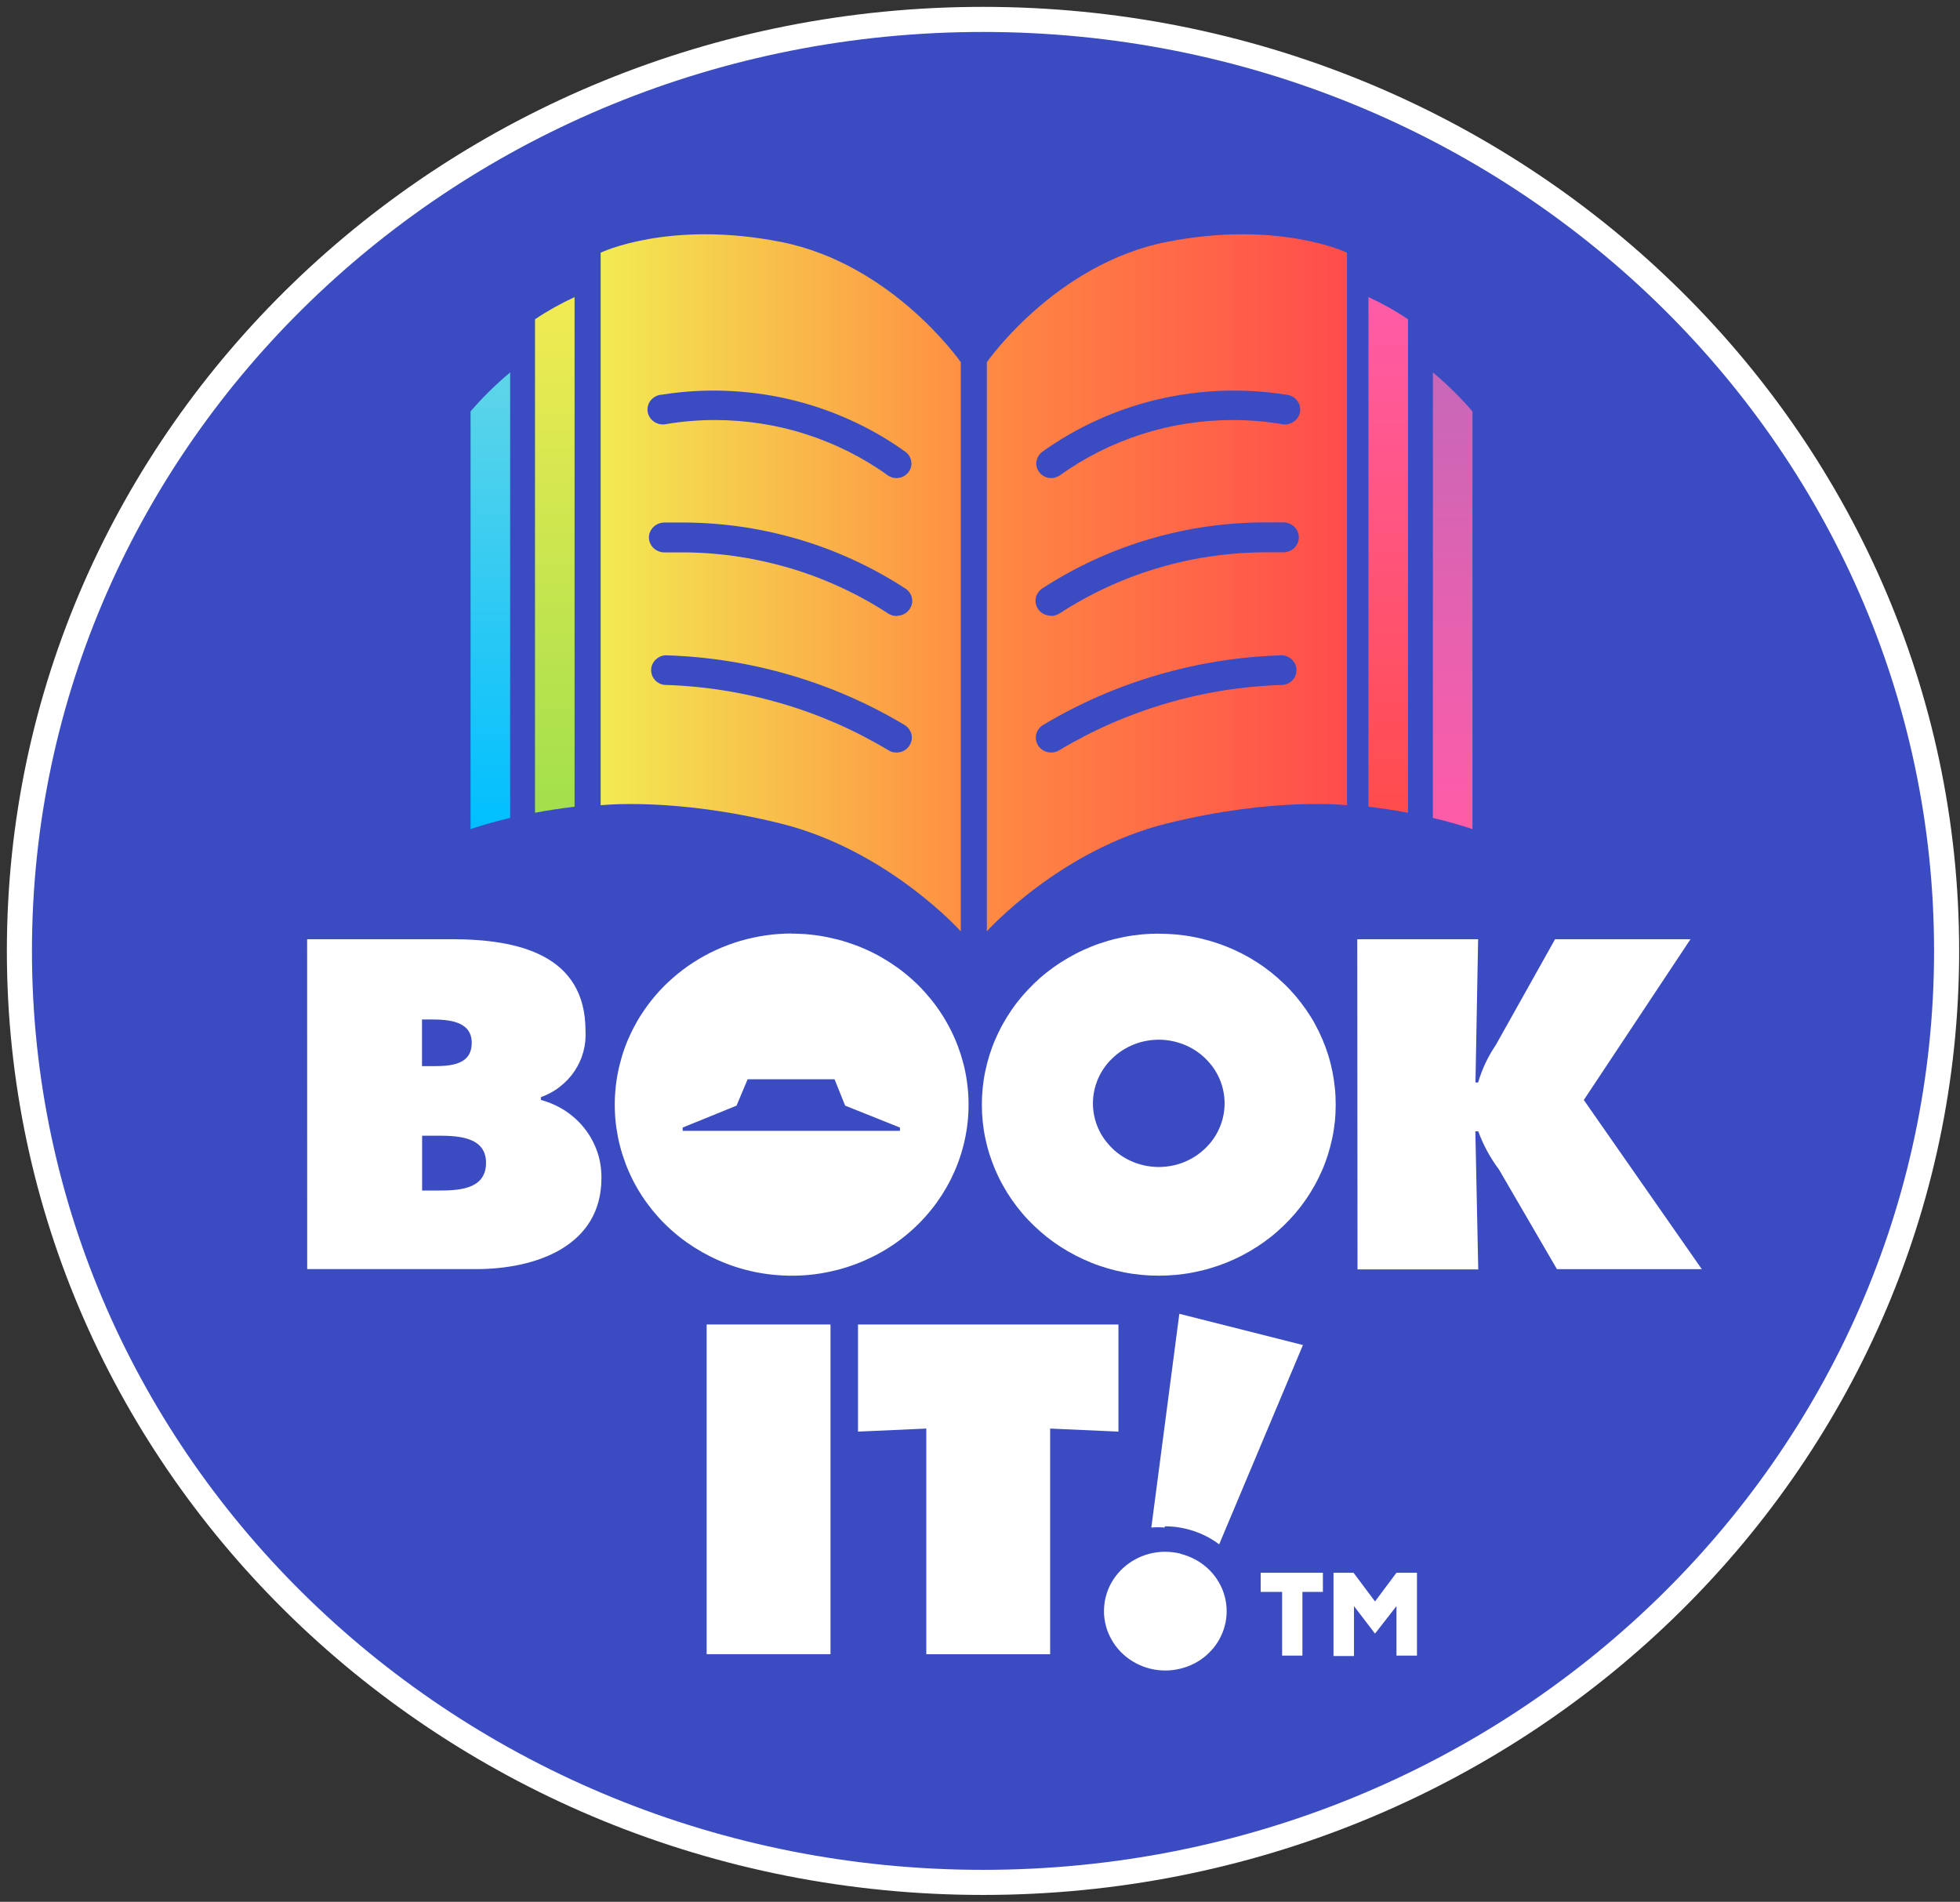 <svg width="101" height="98" viewBox="0 0 101 98" fill="none" xmlns="http://www.w3.org/2000/svg">
<rect x="0" y="0" width="101" height="98" fill="#333333" stroke="none"/>
<path d="M50.655 97C78.079 97 100.31 75.51 100.31 49C100.31 22.49 78.079 1 50.655 1C23.231 1 1 22.49 1 49C1 75.51 23.231 97 50.655 97Z" fill="#3B4CC3" stroke="white" stroke-width="1.293"/>
<path fill-rule="evenodd" clip-rule="evenodd" d="M69.749 81.045L70.855 82.523L71.961 81.045H73.017V85.314H71.961V82.763L70.855 84.181L69.772 82.763V85.336H68.716V81.045H69.749ZM68.17 81.045V82.031H67.114V85.314H66.068V82.031H64.963V81.045H68.17Z" fill="white"/>
<path d="M29.608 15.31C28.897 15.637 28.215 16.018 27.569 16.453V41.883C28.241 41.752 28.9 41.656 29.608 41.57V15.31Z" fill="url(#paint0_linear_2021_6517)"/>
<path d="M26.288 19.192C25.55 19.807 24.871 20.476 24.249 21.199V42.722C24.907 42.504 25.593 42.312 26.288 42.146V19.192Z" fill="url(#paint1_linear_2021_6517)"/>
<path d="M70.517 15.31C71.229 15.637 71.911 16.018 72.556 16.453V41.883C71.884 41.752 71.225 41.656 70.517 41.57V15.31Z" fill="url(#paint2_linear_2021_6517)"/>
<path d="M73.838 19.192C74.576 19.807 75.254 20.476 75.877 21.199V42.722C75.218 42.504 74.533 42.312 73.838 42.146V19.192Z" fill="url(#paint3_linear_2021_6517)"/>
<path d="M40.231 12.464C34.464 11.329 30.952 13.021 30.952 13.021V41.495C30.952 41.495 34.709 41.066 40.231 42.436C45.752 43.805 49.51 47.991 49.51 47.991V18.663C49.51 18.663 45.997 13.601 40.231 12.464ZM33.392 20.906C33.418 20.804 33.468 20.708 33.537 20.625C33.607 20.541 33.69 20.474 33.789 20.423C33.888 20.372 33.991 20.343 34.103 20.337C35.196 20.164 36.298 20.096 37.404 20.138C38.509 20.18 39.602 20.324 40.681 20.576C41.757 20.829 42.796 21.181 43.803 21.636C44.806 22.09 45.752 22.634 46.643 23.271C46.782 23.367 46.878 23.495 46.928 23.652C46.981 23.808 46.981 23.965 46.928 24.122C46.875 24.279 46.775 24.404 46.636 24.5C46.504 24.589 46.358 24.634 46.196 24.637C46.199 24.637 46.203 24.637 46.206 24.637H46.17C46.17 24.637 46.186 24.637 46.196 24.637C46.031 24.637 45.882 24.589 45.746 24.493C45.107 24.032 44.432 23.626 43.727 23.271C43.021 22.916 42.286 22.618 41.532 22.375C40.774 22.132 40.002 21.949 39.218 21.828C38.43 21.706 37.639 21.645 36.841 21.645C36.007 21.645 35.176 21.712 34.352 21.85C34.242 21.876 34.136 21.879 34.024 21.86C33.915 21.84 33.812 21.802 33.719 21.741C33.627 21.68 33.55 21.607 33.491 21.517C33.431 21.428 33.392 21.328 33.375 21.223C33.358 21.117 33.362 21.012 33.392 20.906ZM46.954 38.231C46.904 38.391 46.809 38.522 46.673 38.624C46.537 38.724 46.381 38.775 46.209 38.778C46.209 38.778 46.213 38.778 46.216 38.778H46.203C46.203 38.778 46.206 38.778 46.209 38.778C46.054 38.781 45.908 38.743 45.779 38.66C44.041 37.617 42.191 36.807 40.231 36.237C38.271 35.668 36.268 35.351 34.222 35.293C34.127 35.277 34.037 35.248 33.951 35.2C33.865 35.153 33.792 35.095 33.733 35.021C33.67 34.948 33.623 34.868 33.594 34.778C33.564 34.688 33.55 34.596 33.554 34.503C33.557 34.41 33.577 34.317 33.617 34.231C33.657 34.145 33.706 34.068 33.776 34.001C33.845 33.933 33.921 33.879 34.007 33.837C34.097 33.796 34.189 33.773 34.285 33.767C36.474 33.831 38.612 34.17 40.708 34.781C42.803 35.392 44.779 36.257 46.636 37.373C46.782 37.466 46.881 37.594 46.941 37.751C47.001 37.908 47.004 38.068 46.954 38.231ZM46.971 31.191C46.921 31.348 46.825 31.479 46.689 31.578C46.554 31.677 46.398 31.729 46.226 31.732L46.213 31.744C46.05 31.744 45.901 31.7 45.766 31.613C44.971 31.095 44.144 30.64 43.28 30.244C42.416 29.847 41.525 29.514 40.608 29.248C39.691 28.983 38.761 28.781 37.814 28.65C36.867 28.519 35.914 28.455 34.957 28.465H34.312C34.166 28.477 34.031 28.452 33.898 28.391C33.766 28.33 33.66 28.244 33.577 28.128C33.494 28.01 33.448 27.882 33.441 27.741C33.431 27.601 33.461 27.466 33.531 27.341C33.6 27.216 33.693 27.117 33.819 27.041C33.944 26.967 34.08 26.928 34.226 26.925H34.961C35.997 26.916 37.03 26.983 38.056 27.124C39.082 27.265 40.092 27.482 41.085 27.77C42.078 28.058 43.045 28.42 43.981 28.852C44.918 29.284 45.815 29.78 46.676 30.34C46.815 30.436 46.911 30.564 46.967 30.721C47.02 30.877 47.024 31.034 46.974 31.194L46.971 31.191ZM60.133 12.464C54.366 13.601 50.854 18.663 50.854 18.663V47.988C50.854 47.988 54.611 43.802 60.133 42.432C65.654 41.063 69.412 41.492 69.412 41.492V13.021C69.412 13.021 65.899 11.329 60.133 12.464ZM66.77 34.778C66.74 34.868 66.694 34.948 66.631 35.021C66.568 35.095 66.495 35.153 66.412 35.2C66.326 35.248 66.237 35.277 66.141 35.293C64.095 35.351 62.092 35.664 60.133 36.237C58.173 36.81 56.322 37.617 54.584 38.66C54.455 38.743 54.31 38.781 54.154 38.778C54.154 38.778 54.157 38.778 54.161 38.778H54.148C54.148 38.778 54.151 38.778 54.154 38.778C53.982 38.775 53.83 38.724 53.691 38.624C53.552 38.522 53.459 38.391 53.409 38.231C53.36 38.071 53.363 37.911 53.422 37.751C53.482 37.594 53.581 37.466 53.727 37.373C55.584 36.257 57.564 35.392 59.656 34.781C61.751 34.17 63.89 33.831 66.078 33.767C66.174 33.773 66.267 33.799 66.356 33.837C66.445 33.879 66.522 33.93 66.588 34.001C66.654 34.071 66.707 34.145 66.747 34.231C66.786 34.317 66.806 34.407 66.81 34.503C66.813 34.596 66.8 34.688 66.77 34.778ZM66.79 28.125C66.707 28.241 66.601 28.33 66.469 28.388C66.336 28.448 66.201 28.471 66.055 28.461H65.409C64.453 28.455 63.499 28.516 62.553 28.647C61.606 28.778 60.672 28.977 59.758 29.245C58.842 29.511 57.951 29.844 57.087 30.241C56.223 30.637 55.392 31.095 54.601 31.61C54.465 31.697 54.316 31.741 54.154 31.741L54.141 31.729C53.969 31.725 53.816 31.674 53.677 31.575C53.542 31.476 53.446 31.348 53.396 31.188C53.346 31.031 53.346 30.871 53.403 30.714C53.456 30.557 53.555 30.429 53.694 30.333C54.555 29.77 55.452 29.274 56.389 28.845C57.325 28.413 58.292 28.055 59.285 27.764C60.278 27.476 61.288 27.258 62.314 27.117C63.34 26.977 64.373 26.909 65.409 26.919H66.144C66.29 26.919 66.426 26.96 66.551 27.034C66.677 27.108 66.773 27.207 66.839 27.335C66.906 27.463 66.935 27.594 66.929 27.735C66.919 27.876 66.876 28.007 66.793 28.122L66.79 28.125ZM66.992 21.223C66.975 21.328 66.935 21.428 66.876 21.517C66.816 21.607 66.74 21.684 66.647 21.741C66.555 21.799 66.455 21.84 66.343 21.86C66.234 21.879 66.124 21.876 66.015 21.85C65.191 21.712 64.363 21.645 63.526 21.645C62.728 21.645 61.937 21.706 61.149 21.828C60.361 21.949 59.59 22.132 58.835 22.375C58.077 22.618 57.345 22.916 56.64 23.271C55.935 23.626 55.26 24.032 54.621 24.493C54.485 24.586 54.336 24.634 54.171 24.637C54.181 24.637 54.187 24.637 54.197 24.637H54.161C54.161 24.637 54.167 24.637 54.171 24.637C54.012 24.637 53.863 24.589 53.73 24.5C53.591 24.404 53.495 24.279 53.439 24.122C53.386 23.965 53.383 23.808 53.439 23.652C53.492 23.495 53.588 23.367 53.724 23.271C54.614 22.634 55.561 22.09 56.564 21.636C57.567 21.181 58.606 20.829 59.686 20.576C60.762 20.324 61.854 20.18 62.963 20.138C64.069 20.096 65.171 20.164 66.263 20.337C66.373 20.346 66.478 20.375 66.578 20.423C66.677 20.474 66.76 20.541 66.829 20.625C66.899 20.708 66.945 20.804 66.975 20.906C67.002 21.012 67.008 21.114 66.992 21.223Z" fill="url(#paint4_linear_2021_6517)"/>
<path d="M42.796 68.251H36.414V85.24H42.796V68.251Z" fill="white"/>
<path d="M44.213 68.251H57.633V73.771L54.114 73.614V85.24H47.732V73.614L44.213 73.771V68.251Z" fill="white"/>
<path d="M21.749 61.349H22.471C23.527 61.349 25.046 61.349 25.046 59.918C25.046 58.488 23.391 58.523 22.398 58.523H21.752V61.349H21.749ZM22.332 54.939C23.265 54.939 24.308 54.856 24.308 53.736C24.308 52.616 23.126 52.533 22.193 52.533H21.746V54.939H22.332ZM15.827 48.398H23.292C26.688 48.398 30.171 49.192 30.171 53.112C30.181 53.294 30.177 53.477 30.161 53.659C30.141 53.842 30.108 54.021 30.061 54.197C30.012 54.373 29.952 54.546 29.876 54.712C29.8 54.878 29.71 55.038 29.608 55.192C29.505 55.346 29.389 55.49 29.264 55.624C29.138 55.758 28.999 55.883 28.853 55.998C28.707 56.114 28.549 56.216 28.386 56.306C28.221 56.395 28.052 56.472 27.873 56.536V56.68C28.098 56.741 28.317 56.818 28.529 56.914C28.741 57.01 28.942 57.118 29.138 57.246C29.33 57.374 29.512 57.515 29.681 57.672C29.849 57.829 30.005 57.998 30.144 58.178C30.283 58.36 30.409 58.549 30.515 58.75C30.621 58.952 30.713 59.16 30.786 59.374C30.859 59.589 30.912 59.81 30.945 60.034C30.978 60.258 30.995 60.482 30.992 60.709C30.992 64.206 27.632 65.397 24.536 65.397H15.83L15.827 48.398Z" fill="white"/>
<path d="M69.948 48.398H76.168L76.032 55.781H76.168C76.37 55.096 76.671 54.453 77.075 53.858L80.134 48.398H87.112L81.614 56.683L87.695 65.4H80.23L77.244 60.267C76.79 59.659 76.433 59.003 76.175 58.296H76.026L76.175 65.413H69.954L69.941 48.398H69.948Z" fill="white"/>
<path d="M59.712 60.136C59.49 60.136 59.269 60.114 59.05 60.072C58.832 60.03 58.62 59.966 58.415 59.886C58.209 59.803 58.014 59.704 57.829 59.582C57.643 59.464 57.471 59.326 57.316 59.173C57.157 59.019 57.018 58.856 56.892 58.677C56.766 58.498 56.663 58.309 56.577 58.11C56.491 57.912 56.428 57.707 56.385 57.496C56.342 57.285 56.319 57.07 56.319 56.856C56.319 56.642 56.342 56.427 56.385 56.216C56.428 56.005 56.495 55.8 56.577 55.602C56.663 55.403 56.766 55.214 56.892 55.035C57.014 54.856 57.157 54.69 57.316 54.539C57.474 54.386 57.643 54.251 57.829 54.13C58.014 54.011 58.209 53.909 58.415 53.826C58.62 53.742 58.832 53.682 59.05 53.64C59.269 53.598 59.49 53.576 59.712 53.576C59.934 53.576 60.156 53.598 60.374 53.64C60.593 53.682 60.805 53.746 61.01 53.826C61.215 53.909 61.41 54.008 61.596 54.13C61.781 54.248 61.953 54.386 62.109 54.539C62.268 54.693 62.407 54.856 62.533 55.035C62.655 55.214 62.761 55.403 62.847 55.602C62.933 55.8 62.996 56.005 63.039 56.216C63.082 56.427 63.105 56.642 63.105 56.856C63.105 57.07 63.082 57.285 63.039 57.496C62.996 57.707 62.93 57.912 62.847 58.11C62.761 58.309 62.658 58.498 62.533 58.677C62.407 58.856 62.268 59.022 62.109 59.173C61.95 59.326 61.781 59.461 61.596 59.582C61.41 59.701 61.215 59.803 61.01 59.886C60.805 59.97 60.593 60.03 60.374 60.072C60.156 60.114 59.934 60.136 59.712 60.136ZM59.712 48.11C59.414 48.11 59.116 48.123 58.819 48.152C58.52 48.181 58.226 48.222 57.935 48.28C57.643 48.338 57.352 48.405 57.067 48.491C56.783 48.574 56.501 48.67 56.227 48.782C55.952 48.894 55.68 49.016 55.419 49.154C55.157 49.291 54.899 49.438 54.651 49.598C54.403 49.758 54.164 49.931 53.932 50.114C53.701 50.296 53.482 50.491 53.27 50.696C53.059 50.901 52.86 51.115 52.668 51.336C52.479 51.56 52.3 51.79 52.135 52.03C51.969 52.27 51.817 52.517 51.675 52.773C51.532 53.029 51.407 53.288 51.291 53.553C51.175 53.819 51.076 54.091 50.989 54.366C50.903 54.642 50.831 54.923 50.771 55.205C50.711 55.486 50.668 55.774 50.639 56.059C50.609 56.347 50.596 56.635 50.596 56.923C50.596 57.211 50.609 57.499 50.639 57.787C50.668 58.075 50.711 58.36 50.771 58.642C50.831 58.923 50.9 59.205 50.989 59.48C51.076 59.755 51.178 60.027 51.291 60.293C51.407 60.558 51.532 60.821 51.675 61.074C51.817 61.33 51.969 61.576 52.135 61.816C52.3 62.056 52.479 62.286 52.668 62.51C52.856 62.734 53.059 62.946 53.27 63.15C53.482 63.355 53.704 63.547 53.932 63.733C54.164 63.915 54.403 64.088 54.651 64.248C54.899 64.408 55.154 64.555 55.419 64.693C55.684 64.83 55.952 64.952 56.227 65.064C56.501 65.176 56.783 65.272 57.067 65.355C57.352 65.438 57.643 65.509 57.935 65.566C58.226 65.624 58.524 65.665 58.819 65.694C59.113 65.723 59.414 65.736 59.712 65.736C60.01 65.736 60.308 65.723 60.606 65.694C60.904 65.665 61.199 65.624 61.49 65.566C61.781 65.509 62.072 65.442 62.357 65.355C62.642 65.272 62.923 65.176 63.198 65.064C63.473 64.952 63.744 64.83 64.006 64.693C64.271 64.555 64.525 64.408 64.774 64.248C65.022 64.088 65.26 63.915 65.492 63.733C65.724 63.55 65.942 63.355 66.154 63.15C66.366 62.946 66.565 62.731 66.757 62.51C66.945 62.286 67.124 62.056 67.29 61.816C67.455 61.576 67.607 61.33 67.75 61.074C67.892 60.818 68.018 60.558 68.134 60.293C68.25 60.027 68.349 59.755 68.435 59.48C68.521 59.205 68.594 58.923 68.653 58.642C68.713 58.36 68.756 58.072 68.786 57.787C68.816 57.499 68.829 57.211 68.829 56.923C68.829 56.635 68.816 56.347 68.786 56.059C68.756 55.771 68.713 55.486 68.657 55.202C68.597 54.917 68.528 54.638 68.442 54.363C68.356 54.088 68.256 53.816 68.14 53.547C68.028 53.282 67.899 53.019 67.76 52.766C67.621 52.51 67.465 52.264 67.3 52.024C67.134 51.784 66.955 51.554 66.767 51.33C66.578 51.106 66.376 50.891 66.164 50.69C65.952 50.485 65.731 50.293 65.502 50.107C65.27 49.925 65.032 49.752 64.784 49.592C64.535 49.432 64.281 49.285 64.016 49.147C63.751 49.013 63.483 48.888 63.208 48.779C62.933 48.67 62.652 48.571 62.364 48.488C62.079 48.405 61.788 48.334 61.496 48.28C61.202 48.222 60.907 48.181 60.609 48.155C60.311 48.126 60.014 48.114 59.716 48.114L59.712 48.11Z" fill="white"/>
<path d="M43.005 55.614H38.526L37.954 56.974L35.179 58.103V58.273H46.375V58.103L43.551 56.974L43.005 55.614ZM40.804 48.11C41.128 48.11 41.449 48.126 41.77 48.161C42.092 48.193 42.409 48.244 42.727 48.312C43.042 48.379 43.356 48.459 43.661 48.558C43.968 48.657 44.27 48.769 44.564 48.9C44.859 49.028 45.147 49.172 45.425 49.332C45.703 49.492 45.971 49.665 46.233 49.851C46.491 50.036 46.742 50.238 46.978 50.449C47.216 50.66 47.441 50.884 47.653 51.121C47.865 51.358 48.067 51.601 48.252 51.857C48.437 52.113 48.61 52.379 48.765 52.651C48.921 52.923 49.063 53.204 49.189 53.492C49.315 53.78 49.424 54.075 49.52 54.372C49.613 54.673 49.692 54.974 49.752 55.281C49.811 55.588 49.854 55.899 49.881 56.209C49.907 56.52 49.917 56.833 49.907 57.147C49.901 57.46 49.874 57.771 49.831 58.081C49.788 58.392 49.728 58.699 49.652 59.003C49.576 59.307 49.483 59.604 49.374 59.899C49.265 60.193 49.139 60.481 49 60.763C48.858 61.044 48.702 61.316 48.533 61.582C48.361 61.847 48.179 62.103 47.977 62.35C47.779 62.596 47.567 62.833 47.342 63.057C47.117 63.281 46.882 63.495 46.633 63.694C46.385 63.895 46.127 64.081 45.859 64.254C45.59 64.427 45.312 64.587 45.025 64.731C44.736 64.875 44.445 65.006 44.144 65.121C43.843 65.236 43.538 65.335 43.224 65.419C42.909 65.502 42.598 65.569 42.277 65.62C41.959 65.671 41.638 65.707 41.314 65.723C40.989 65.742 40.668 65.742 40.344 65.726C40.019 65.71 39.698 65.678 39.38 65.63C39.059 65.582 38.745 65.518 38.434 65.435C38.122 65.355 37.815 65.259 37.513 65.144C37.212 65.031 36.917 64.903 36.629 64.76C36.341 64.615 36.063 64.459 35.792 64.289C35.52 64.116 35.262 63.934 35.011 63.736C34.759 63.537 34.521 63.326 34.296 63.105C34.067 62.881 33.855 62.648 33.653 62.404C33.452 62.158 33.266 61.905 33.091 61.639C32.919 61.377 32.76 61.102 32.617 60.824C32.475 60.542 32.346 60.257 32.237 59.963C32.127 59.668 32.031 59.371 31.952 59.067C31.872 58.763 31.813 58.456 31.767 58.148C31.72 57.838 31.694 57.528 31.684 57.214C31.674 56.9 31.68 56.59 31.704 56.276C31.727 55.966 31.767 55.656 31.826 55.348C31.882 55.041 31.959 54.737 32.048 54.436C32.137 54.136 32.246 53.841 32.369 53.553C32.541 53.153 32.743 52.766 32.971 52.395C33.203 52.023 33.461 51.668 33.746 51.332C34.031 50.996 34.339 50.683 34.673 50.392C35.004 50.1 35.358 49.835 35.732 49.592C36.106 49.352 36.494 49.137 36.901 48.952C37.308 48.766 37.725 48.609 38.152 48.484C38.583 48.359 39.02 48.264 39.463 48.2C39.907 48.136 40.354 48.103 40.804 48.103V48.11Z" fill="white"/>
<path d="M60.024 78.651C60.53 78.651 61.024 78.731 61.504 78.891C61.984 79.051 62.424 79.278 62.825 79.579L67.141 69.31L60.772 67.7L59.329 78.715C59.557 78.695 59.786 78.695 60.014 78.715L60.027 78.654L60.024 78.651Z" fill="white"/>
<path d="M60.831 80.059C60.566 79.995 60.295 79.963 60.023 79.963C59.891 79.963 59.758 79.972 59.629 79.989C59.497 80.004 59.368 80.03 59.242 80.062C59.113 80.094 58.987 80.136 58.865 80.184C58.742 80.232 58.623 80.286 58.507 80.35C58.391 80.411 58.282 80.481 58.173 80.558C58.067 80.635 57.964 80.715 57.868 80.805C57.772 80.894 57.683 80.987 57.6 81.086C57.517 81.185 57.438 81.288 57.368 81.397C57.299 81.505 57.236 81.617 57.18 81.733C57.123 81.848 57.077 81.966 57.037 82.091C56.998 82.213 56.965 82.337 56.941 82.462C56.918 82.587 56.902 82.715 56.895 82.843C56.888 82.971 56.888 83.099 56.895 83.227C56.905 83.355 56.922 83.48 56.948 83.608C56.974 83.733 57.008 83.857 57.047 83.979C57.09 84.1 57.137 84.219 57.196 84.334C57.256 84.449 57.319 84.561 57.388 84.67C57.461 84.779 57.537 84.881 57.623 84.981C57.709 85.08 57.799 85.172 57.895 85.259C57.991 85.345 58.093 85.428 58.203 85.502C58.309 85.576 58.421 85.646 58.537 85.707C58.653 85.768 58.772 85.822 58.898 85.87C59.02 85.918 59.146 85.957 59.275 85.989C59.404 86.02 59.533 86.043 59.666 86.059C59.798 86.075 59.931 86.081 60.06 86.081C60.192 86.081 60.325 86.072 60.454 86.056C60.583 86.04 60.715 86.014 60.844 85.982C60.973 85.95 61.099 85.909 61.222 85.864C61.344 85.816 61.463 85.761 61.579 85.701C61.695 85.64 61.807 85.569 61.913 85.496C62.019 85.422 62.122 85.339 62.218 85.249C62.314 85.163 62.403 85.067 62.489 84.971C62.572 84.872 62.652 84.769 62.721 84.66C62.791 84.552 62.857 84.44 62.91 84.325C62.966 84.209 63.016 84.091 63.056 83.969C63.095 83.848 63.128 83.723 63.155 83.598C63.178 83.473 63.195 83.345 63.205 83.217C63.211 83.089 63.211 82.961 63.205 82.833C63.195 82.705 63.178 82.581 63.155 82.453C63.128 82.328 63.099 82.203 63.056 82.081C63.016 81.96 62.966 81.841 62.91 81.726C62.854 81.611 62.791 81.499 62.718 81.39C62.648 81.281 62.569 81.179 62.486 81.08C62.403 80.981 62.311 80.888 62.215 80.801C62.119 80.715 62.016 80.632 61.91 80.558C61.804 80.484 61.692 80.414 61.576 80.353C61.46 80.293 61.341 80.238 61.218 80.19C61.096 80.142 60.97 80.104 60.841 80.072L60.831 80.059Z" fill="white"/>
<defs>
<linearGradient id="paint0_linear_2021_6517" x1="28.589" y1="15.31" x2="28.589" y2="41.883" gradientUnits="userSpaceOnUse">
<stop stop-color="#F2EB52"/>
<stop offset="1" stop-color="#A2E04C"/>
</linearGradient>
<linearGradient id="paint1_linear_2021_6517" x1="25.268" y1="19.192" x2="25.268" y2="42.722" gradientUnits="userSpaceOnUse">
<stop stop-color="#5FD5E8"/>
<stop offset="1" stop-color="#00BFFF"/>
</linearGradient>
<linearGradient id="paint2_linear_2021_6517" x1="71.537" y1="15.31" x2="71.537" y2="41.883" gradientUnits="userSpaceOnUse">
<stop stop-color="#FF5CA8"/>
<stop offset="1" stop-color="#FF4C4C"/>
</linearGradient>
<linearGradient id="paint3_linear_2021_6517" x1="74.857" y1="19.192" x2="74.857" y2="42.722" gradientUnits="userSpaceOnUse">
<stop stop-color="#C767B8"/>
<stop offset="1" stop-color="#FF5CA8"/>
</linearGradient>
<linearGradient id="paint4_linear_2021_6517" x1="30.952" y1="30.032" x2="69.415" y2="30.032" gradientUnits="userSpaceOnUse">
<stop stop-color="#F2EB52"/>
<stop offset="0.5" stop-color="#FF8C42"/>
<stop offset="1" stop-color="#FF4C4C"/>
</linearGradient>
</defs>
</svg>
